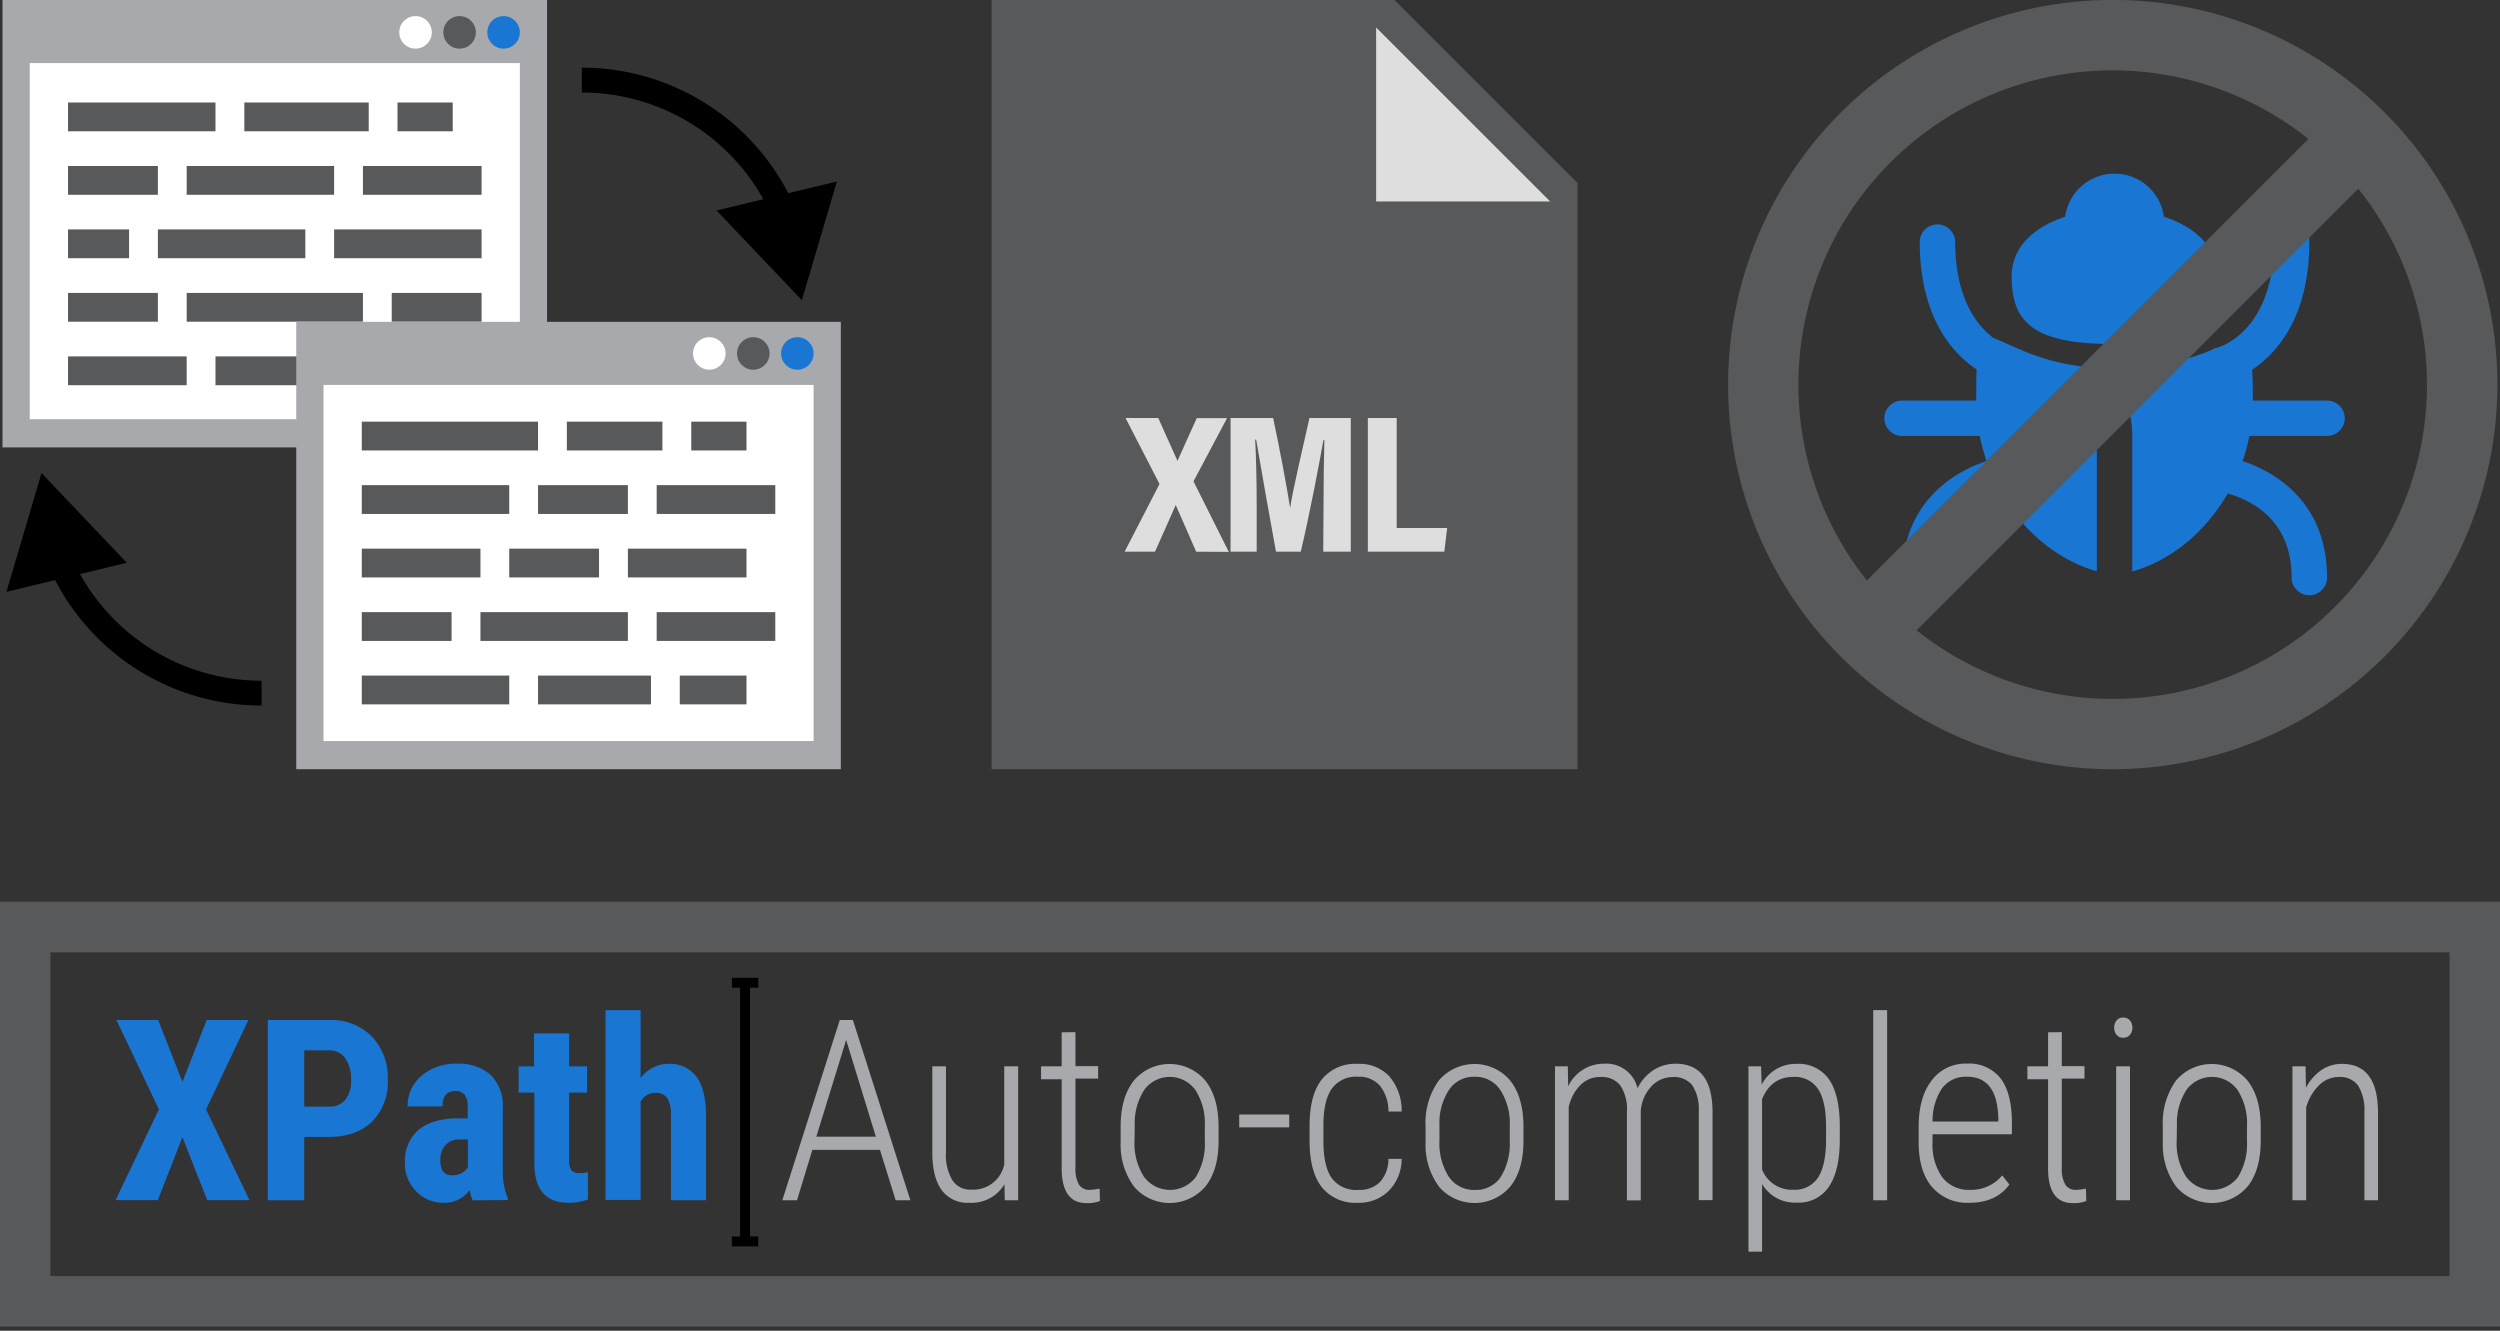 <svg xmlns="http://www.w3.org/2000/svg" xmlns:xlink="http://www.w3.org/1999/xlink" width="441" height="234.74" viewBox="0 0 441 234.74"><rect x="0" y="0" width="441" height="234.74" fill="#333333" stroke="none"/><defs><style>.a,.d,.e{fill:none;}.b{fill:#a7a9ac;}.c,.i{fill:#fff;}.d{stroke:#58595b;stroke-width:5.08px;}.d,.e{stroke-miterlimit:10;}.e{stroke:#000;stroke-width:4.38px;}.f{fill:#1976d2;}.g{fill:#58595b;}.h{clip-path:url(#a);}.i,.j{opacity:0.8;}</style><clipPath id="a"><rect class="a" x="174.91" width="103.39" height="135.69"/></clipPath></defs><rect class="b" x="0.44" width="96.06" height="78.92"/><rect class="c" x="5.25" y="11.13" width="86.45" height="62.82"/><line class="d" x1="12" y1="20.62" x2="38.01" y2="20.62"/><line class="d" x1="12" y1="31.82" x2="27.85" y2="31.82"/><line class="d" x1="12" y1="43.01" x2="22.77" y2="43.01"/><line class="d" x1="12" y1="54.21" x2="27.85" y2="54.21"/><line class="d" x1="12" y1="65.41" x2="32.93" y2="65.41"/><line class="d" x1="43.1" y1="20.62" x2="65.04" y2="20.62"/><line class="d" x1="32.93" y1="31.82" x2="58.94" y2="31.82"/><line class="d" x1="27.85" y1="43.01" x2="53.86" y2="43.01"/><line class="d" x1="32.93" y1="54.21" x2="64.02" y2="54.21"/><line class="d" x1="70.12" y1="20.62" x2="79.86" y2="20.62"/><line class="d" x1="64.02" y1="31.82" x2="84.95" y2="31.82"/><line class="d" x1="58.94" y1="43.01" x2="84.95" y2="43.01"/><line class="d" x1="69.1" y1="54.21" x2="84.95" y2="54.21"/><line class="d" x1="38.01" y1="65.41" x2="57.93" y2="65.41"/><path class="e" d="M102.63,14.13a38.82,38.82,0,0,1,35.65,23.43"/><polygon points="126.4 37.13 141.45 52.95 147.63 32.01 126.4 37.13"/><circle class="f" cx="88.83" cy="5.71" r="2.87"/><circle class="g" cx="81.07" cy="5.71" r="2.87"/><circle class="c" cx="73.3" cy="5.71" r="2.87"/><rect x="130.55" y="173.1" width="1.75" height="46.22"/><rect x="130.55" y="216.66" width="1.75" height="4.65" transform="translate(350.41 87.56) rotate(90)"/><rect x="130.55" y="171.03" width="1.75" height="4.65" transform="translate(304.79 41.93) rotate(90)"/><path class="g" d="M0,159.06V234H441V159.06ZM8.9,168H432.1V225.1H8.9Z"/><path class="f" d="M32.18,190.85l4.28-10.92h7.36L36.35,195.7l7.65,16H36.55l-4.37-11.11-4.34,11.11H20.39l7.64-16-7.49-15.77H27.9Z"/><path class="f" d="M53.67,200.55v11.18H47.25v-31.8H58.08a10,10,0,0,1,7.53,2.93,10.52,10.52,0,0,1,2.8,7.6,9.82,9.82,0,0,1-2.77,7.38q-2.78,2.72-7.69,2.71Zm0-5.35h4.41a3.49,3.49,0,0,0,2.84-1.2,5.33,5.33,0,0,0,1-3.5,6.28,6.28,0,0,0-1-3.79,3.32,3.32,0,0,0-2.75-1.43H53.67Z"/><path class="f" d="M83.37,211.73a8.54,8.54,0,0,1-.52-1.83,5.3,5.3,0,0,1-4.5,2.27,6.65,6.65,0,0,1-4.92-2,6.87,6.87,0,0,1-2-5.09,7.15,7.15,0,0,1,2.37-5.74q2.37-2,6.83-2.07h1.87v-1.9a3.56,3.56,0,0,0-.54-2.25,2,2,0,0,0-1.6-.66c-1.54,0-2.31.9-2.31,2.71H71.91a6.85,6.85,0,0,1,2.46-5.41,9.16,9.16,0,0,1,6.21-2.12,8.44,8.44,0,0,1,6,2,7.63,7.63,0,0,1,2.12,5.78v11.12a11.5,11.5,0,0,0,.88,4.78v.37Zm-3.64-4.41a3.5,3.5,0,0,0,1.74-.41,3,3,0,0,0,1.07-1V201H81.06a3.16,3.16,0,0,0-2.48,1,3.89,3.89,0,0,0-.91,2.69C77.67,206.45,78.36,207.32,79.73,207.32Z"/><path class="f" d="M100.39,182.29v5.81h3.16v4.63h-3.16v11.75a3.41,3.41,0,0,0,.38,1.92,1.71,1.71,0,0,0,1.47.53,5.44,5.44,0,0,0,1.47-.16l0,4.81a9.68,9.68,0,0,1-3.4.59q-6,0-6.05-6.87V192.73H91.48V188.1h2.73v-5.81Z"/><path class="f" d="M113,190.18a6.08,6.08,0,0,1,4.93-2.51,5.73,5.73,0,0,1,4.92,2.27c1.12,1.51,1.68,3.77,1.7,6.77v15h-6.2v-15a5.38,5.38,0,0,0-.65-3,2.35,2.35,0,0,0-2.08-.93,2.92,2.92,0,0,0-2.62,1.55v17.34h-6.18V178.19H113Z"/><path class="b" d="M155.22,202.84H143.3l-2.71,8.89H138l10.14-31.8h2.31l10.14,31.8H158ZM144,200.51H154.5l-5.24-17.06Z"/><path class="b" d="M177.19,208.91a6.78,6.78,0,0,1-6.22,3.26,5.63,5.63,0,0,1-4.85-2.23c-1.09-1.48-1.64-3.67-1.66-6.55V188.1h2.41v15.22a8.59,8.59,0,0,0,1.13,4.87,3.73,3.73,0,0,0,3.28,1.66,5.59,5.59,0,0,0,5.87-4.45V188.1h2.45v23.63h-2.36Z"/><path class="b" d="M189.71,182.07v6h4v2.19h-4V206a5.63,5.63,0,0,0,.58,2.89,2.08,2.08,0,0,0,1.93,1,10,10,0,0,0,1.75-.22l.06,2.19a6.13,6.13,0,0,1-2.38.37c-2.84,0-4.29-1.95-4.37-5.85v-16h-3.64V188.1h3.64v-6Z"/><path class="b" d="M197.68,198.72c0-3.41.77-6.1,2.32-8.09a8.25,8.25,0,0,1,12.63,0c1.54,1.95,2.31,4.64,2.33,8.06v2.51q0,5.21-2.33,8.1a8.29,8.29,0,0,1-12.55.07,12.42,12.42,0,0,1-2.4-7.82Zm2.45,2.43a10.92,10.92,0,0,0,1.65,6.41,5.71,5.71,0,0,0,9.15.09,11.21,11.21,0,0,0,1.6-6.44v-2.5a10.93,10.93,0,0,0-1.66-6.43,5.57,5.57,0,0,0-9-.05,10.73,10.73,0,0,0-1.7,6.3Z"/><path class="b" d="M227.42,198.87H218.6V196.6h8.82Z"/><path class="b" d="M239.57,209.9a5.12,5.12,0,0,0,3.89-1.42,6.07,6.07,0,0,0,1.46-4.06h2.33a8,8,0,0,1-2.31,5.68,7.43,7.43,0,0,1-5.37,2.07,7.65,7.65,0,0,1-6.37-2.7q-2.14-2.7-2.19-8v-2.89c0-3.61.71-6.33,2.15-8.16a7.59,7.59,0,0,1,6.39-2.75,7.12,7.12,0,0,1,5.54,2.21,9.24,9.24,0,0,1,2.16,6.19h-2.33a7.21,7.21,0,0,0-1.49-4.53,4.82,4.82,0,0,0-3.88-1.6,5.23,5.23,0,0,0-4.62,2.11q-1.49,2.12-1.48,6.5v2.69q0,4.53,1.49,6.6A5.33,5.33,0,0,0,239.57,209.9Z"/><path class="b" d="M251.47,198.72a12.88,12.88,0,0,1,2.31-8.09,8.26,8.26,0,0,1,12.64,0c1.53,1.95,2.31,4.64,2.32,8.06v2.51q0,5.21-2.32,8.1a8.29,8.29,0,0,1-12.55.07,12.42,12.42,0,0,1-2.4-7.82Zm2.45,2.43a10.92,10.92,0,0,0,1.64,6.41,5.3,5.3,0,0,0,4.58,2.34,5.24,5.24,0,0,0,4.57-2.25,11.2,11.2,0,0,0,1.61-6.44v-2.5a10.93,10.93,0,0,0-1.66-6.43,5.3,5.3,0,0,0-4.56-2.34,5.24,5.24,0,0,0-4.48,2.29,10.66,10.66,0,0,0-1.7,6.3Z"/><path class="b" d="M276.56,188.1l.07,3.54a6.9,6.9,0,0,1,6.33-4,5.63,5.63,0,0,1,5.9,4.34,8,8,0,0,1,2.87-3.25,7.1,7.1,0,0,1,3.83-1.09q6.38,0,6.53,8.21v15.85h-2.42V196a7.89,7.89,0,0,0-1.14-4.55A4.13,4.13,0,0,0,295,190a5.07,5.07,0,0,0-3.8,1.75,7.07,7.07,0,0,0-1.77,4.28v15.72h-2.44V196.09a7.6,7.6,0,0,0-1.15-4.6,4.19,4.19,0,0,0-3.57-1.51,4.82,4.82,0,0,0-3.44,1.38,8,8,0,0,0-2.11,3.93v16.44h-2.42V188.1Z"/><path class="b" d="M324.54,201q0,5.46-1.9,8.3a6.38,6.38,0,0,1-5.68,2.84,6.72,6.72,0,0,1-6.13-3.28v11.93h-2.4V188.1h2.22l.11,3.23a6.69,6.69,0,0,1,6.14-3.66,6.53,6.53,0,0,1,5.72,2.7q1.9,2.72,1.92,8.28Zm-2.42-2.21q0-4.55-1.41-6.68a4.89,4.89,0,0,0-4.4-2.14q-3.84,0-5.48,3.91v12.43a5.65,5.65,0,0,0,5.52,3.56,4.85,4.85,0,0,0,4.34-2.14c.94-1.43,1.41-3.62,1.43-6.59Z"/><path class="b" d="M332.89,211.73h-2.45V178.19h2.45Z"/><path class="b" d="M347.39,212.17a8.17,8.17,0,0,1-6.53-2.73q-2.37-2.73-2.41-7.78v-2.88q0-5.19,2.28-8.16a7.42,7.42,0,0,1,6.24-3,7.05,7.05,0,0,1,5.86,2.51q2,2.5,2.07,7.68v2.27h-14v1.34a10,10,0,0,0,1.73,6.27,5.88,5.88,0,0,0,4.91,2.2,7.06,7.06,0,0,0,5.65-2.55l1.27,1.61C352.88,211.11,350.53,212.17,347.39,212.17ZM347,189.94a5.19,5.19,0,0,0-4.4,2,10.24,10.24,0,0,0-1.69,5.9h11.59v-.63Q352.31,189.94,347,189.94Z"/><path class="b" d="M363.7,182.07v6h4v2.19h-4V206a5.63,5.63,0,0,0,.58,2.89,2.08,2.08,0,0,0,1.93,1,10,10,0,0,0,1.75-.22l.06,2.19a6.13,6.13,0,0,1-2.38.37q-4.26,0-4.36-5.85v-16h-3.65V188.1h3.65v-6Z"/><path class="b" d="M372.94,181.29a2,2,0,0,1,.41-1.27,1.42,1.42,0,0,1,1.18-.52,1.44,1.44,0,0,1,1.19.52,1.92,1.92,0,0,1,.43,1.27,1.86,1.86,0,0,1-.43,1.25,1.44,1.44,0,0,1-1.19.52,1.42,1.42,0,0,1-1.18-.52A2,2,0,0,1,372.94,181.29Zm2.79,30.44h-2.44V188.1h2.44Z"/><path class="b" d="M381.52,198.72a12.88,12.88,0,0,1,2.31-8.09,8.26,8.26,0,0,1,12.64,0c1.53,1.95,2.31,4.64,2.32,8.06v2.51q0,5.21-2.32,8.1a8.29,8.29,0,0,1-12.55.07,12.42,12.42,0,0,1-2.4-7.82Zm2.45,2.43a10.92,10.92,0,0,0,1.65,6.41,5.71,5.71,0,0,0,9.15.09,11.21,11.21,0,0,0,1.6-6.44v-2.5a10.93,10.93,0,0,0-1.66-6.43,5.57,5.57,0,0,0-9-.05,10.73,10.73,0,0,0-1.7,6.3Z"/><path class="b" d="M406.7,188.1l.07,3.76a8.86,8.86,0,0,1,2.67-3.06,6.3,6.3,0,0,1,3.7-1.13q6.18,0,6.34,8.23v15.83h-2.4V196.16a8.12,8.12,0,0,0-1.12-4.67,3.94,3.94,0,0,0-3.43-1.51,4.9,4.9,0,0,0-3.42,1.43,8.92,8.92,0,0,0-2.3,3.92v16.4h-2.42V188.1Z"/><g class="h"><polygon class="g" points="278.29 135.69 174.91 135.69 174.91 0 245.99 0 278.29 32.31 278.29 135.69"/></g><polygon class="i" points="273.45 35.54 242.75 35.54 242.75 4.85 273.45 35.54"/><g class="j"><path class="c" d="M211,97.32c0-.06-3.58-8.16-3.6-8.24h0c0,.08-3.64,8.17-3.66,8.24h-5.36l6.16-11.94-6-11.65h5.78c0,.07,3.37,7.5,3.39,7.57l0,0c0-.08,3.39-7.49,3.4-7.54h5.34l-5.92,11.15,6.23,12.44Z"/><path class="c" d="M233.47,89c0-3.88.07-8.65.15-11.39h-.16c-.87,4.82-2.36,12.7-4,19.7h-4.38c-1.18-6.47-2.7-15-3.49-19.76h-.18c.17,2.76.27,7.69.27,11.77v8h-4.61V73.73h7.51c1.19,5.58,2.45,12.34,3,15.88h0c.5-3.37,2.16-10.28,3.41-15.88h7.29V97.32h-4.86Z"/><path class="c" d="M241.29,73.73h5.09V93.14h8.9l-.5,4.18H241.29Z"/></g><rect class="b" x="52.26" y="56.77" width="96.06" height="78.92"/><rect class="c" x="57.07" y="67.9" width="86.45" height="62.82"/><line class="d" x1="63.82" y1="76.92" x2="94.91" y2="76.92"/><line class="d" x1="63.82" y1="88.12" x2="89.83" y2="88.12"/><line class="d" x1="63.82" y1="99.32" x2="84.75" y2="99.32"/><line class="d" x1="63.82" y1="110.52" x2="79.66" y2="110.52"/><line class="d" x1="63.82" y1="121.71" x2="89.83" y2="121.71"/><line class="d" x1="99.99" y1="76.92" x2="116.85" y2="76.92"/><line class="d" x1="94.91" y1="88.12" x2="110.76" y2="88.12"/><line class="d" x1="89.83" y1="99.32" x2="105.67" y2="99.32"/><line class="d" x1="84.75" y1="110.52" x2="110.76" y2="110.52"/><line class="d" x1="121.94" y1="76.92" x2="131.68" y2="76.92"/><line class="d" x1="115.84" y1="88.12" x2="136.76" y2="88.12"/><line class="d" x1="110.76" y1="99.32" x2="131.68" y2="99.32"/><line class="d" x1="115.84" y1="110.52" x2="136.76" y2="110.52"/><line class="d" x1="94.91" y1="121.71" x2="114.83" y2="121.71"/><line class="d" x1="119.91" y1="121.71" x2="131.68" y2="121.71"/><circle class="f" cx="140.65" cy="62.35" r="2.87"/><circle class="g" cx="132.88" cy="62.35" r="2.87"/><circle class="c" cx="125.12" cy="62.35" r="2.87"/><path class="e" d="M46.14,122.27A38.83,38.83,0,0,1,10.49,98.85"/><polygon points="22.37 99.27 7.32 83.45 1.14 104.4 22.37 99.27"/><path class="f" d="M373,30.63a8.79,8.79,0,1,0,8.79,8.79A8.78,8.78,0,0,0,373,30.63Z"/><path class="f" d="M391.16,48.79c0,8.29-4.12,11.91-18.16,11.91s-18.15-3.62-18.15-11.91S364.71,36.88,373,36.88s18.16,3.61,18.16,11.91Z"/><path class="f" d="M407.37,105a3.13,3.13,0,0,1-3.13-3.12c0-14.4-14.15-15.54-15.77-15.63a3.12,3.12,0,0,1,.29-6.24c7.52.34,21.73,5.34,21.73,21.87A3.12,3.12,0,0,1,407.37,105Zm-68.73,0a3.12,3.12,0,0,1-3.12-3.12c0-16.53,14.21-21.53,21.72-21.87a3.12,3.12,0,0,1,.29,6.24c-1.62.09-15.77,1.24-15.77,15.63A3.12,3.12,0,0,1,338.64,105ZM410.49,76.9H391.75a3.12,3.12,0,1,1,0-6.24h18.74a3.12,3.12,0,0,1,0,6.24Zm-56.23,0H335.52a3.12,3.12,0,1,1,0-6.24h18.74a3.12,3.12,0,0,1,0,6.24Zm37.49-9.37a3.12,3.12,0,0,1-.74-6.16c.48-.12,10.11-2.83,10.11-18.83a3.13,3.13,0,0,1,6.25,0c0,21.21-14.31,24.77-14.92,24.91A2.84,2.84,0,0,1,391.75,67.53Zm-37.49,0a2.79,2.79,0,0,1-.7-.08c-.61-.14-14.92-3.7-14.92-24.91a3.13,3.13,0,0,1,6.25,0c0,16.06,9.7,18.73,10.11,18.83a3.13,3.13,0,0,1-.74,6.16Z"/><path class="f" d="M373,65c-22.86,0-24.4-15.61-24.4,5.63,0,14,9.28,26.76,21.28,30.15V76.9c0-9.37,6.25-9.37,6.25,0v23.91c12-3.39,21.28-16.15,21.28-30.15,0-19.43-2.49-5.63-24.41-5.63Z"/><path class="g" d="M372.69,135.69a67.85,67.85,0,1,1,67.85-67.84A67.92,67.92,0,0,1,372.69,135.69Zm0-123.28a55.44,55.44,0,1,0,55.43,55.44A55.5,55.5,0,0,0,372.69,12.41Z"/><rect class="g" x="309.63" y="61.33" width="126.75" height="12.41" transform="translate(61.48 283.51) rotate(-45)"/></svg>